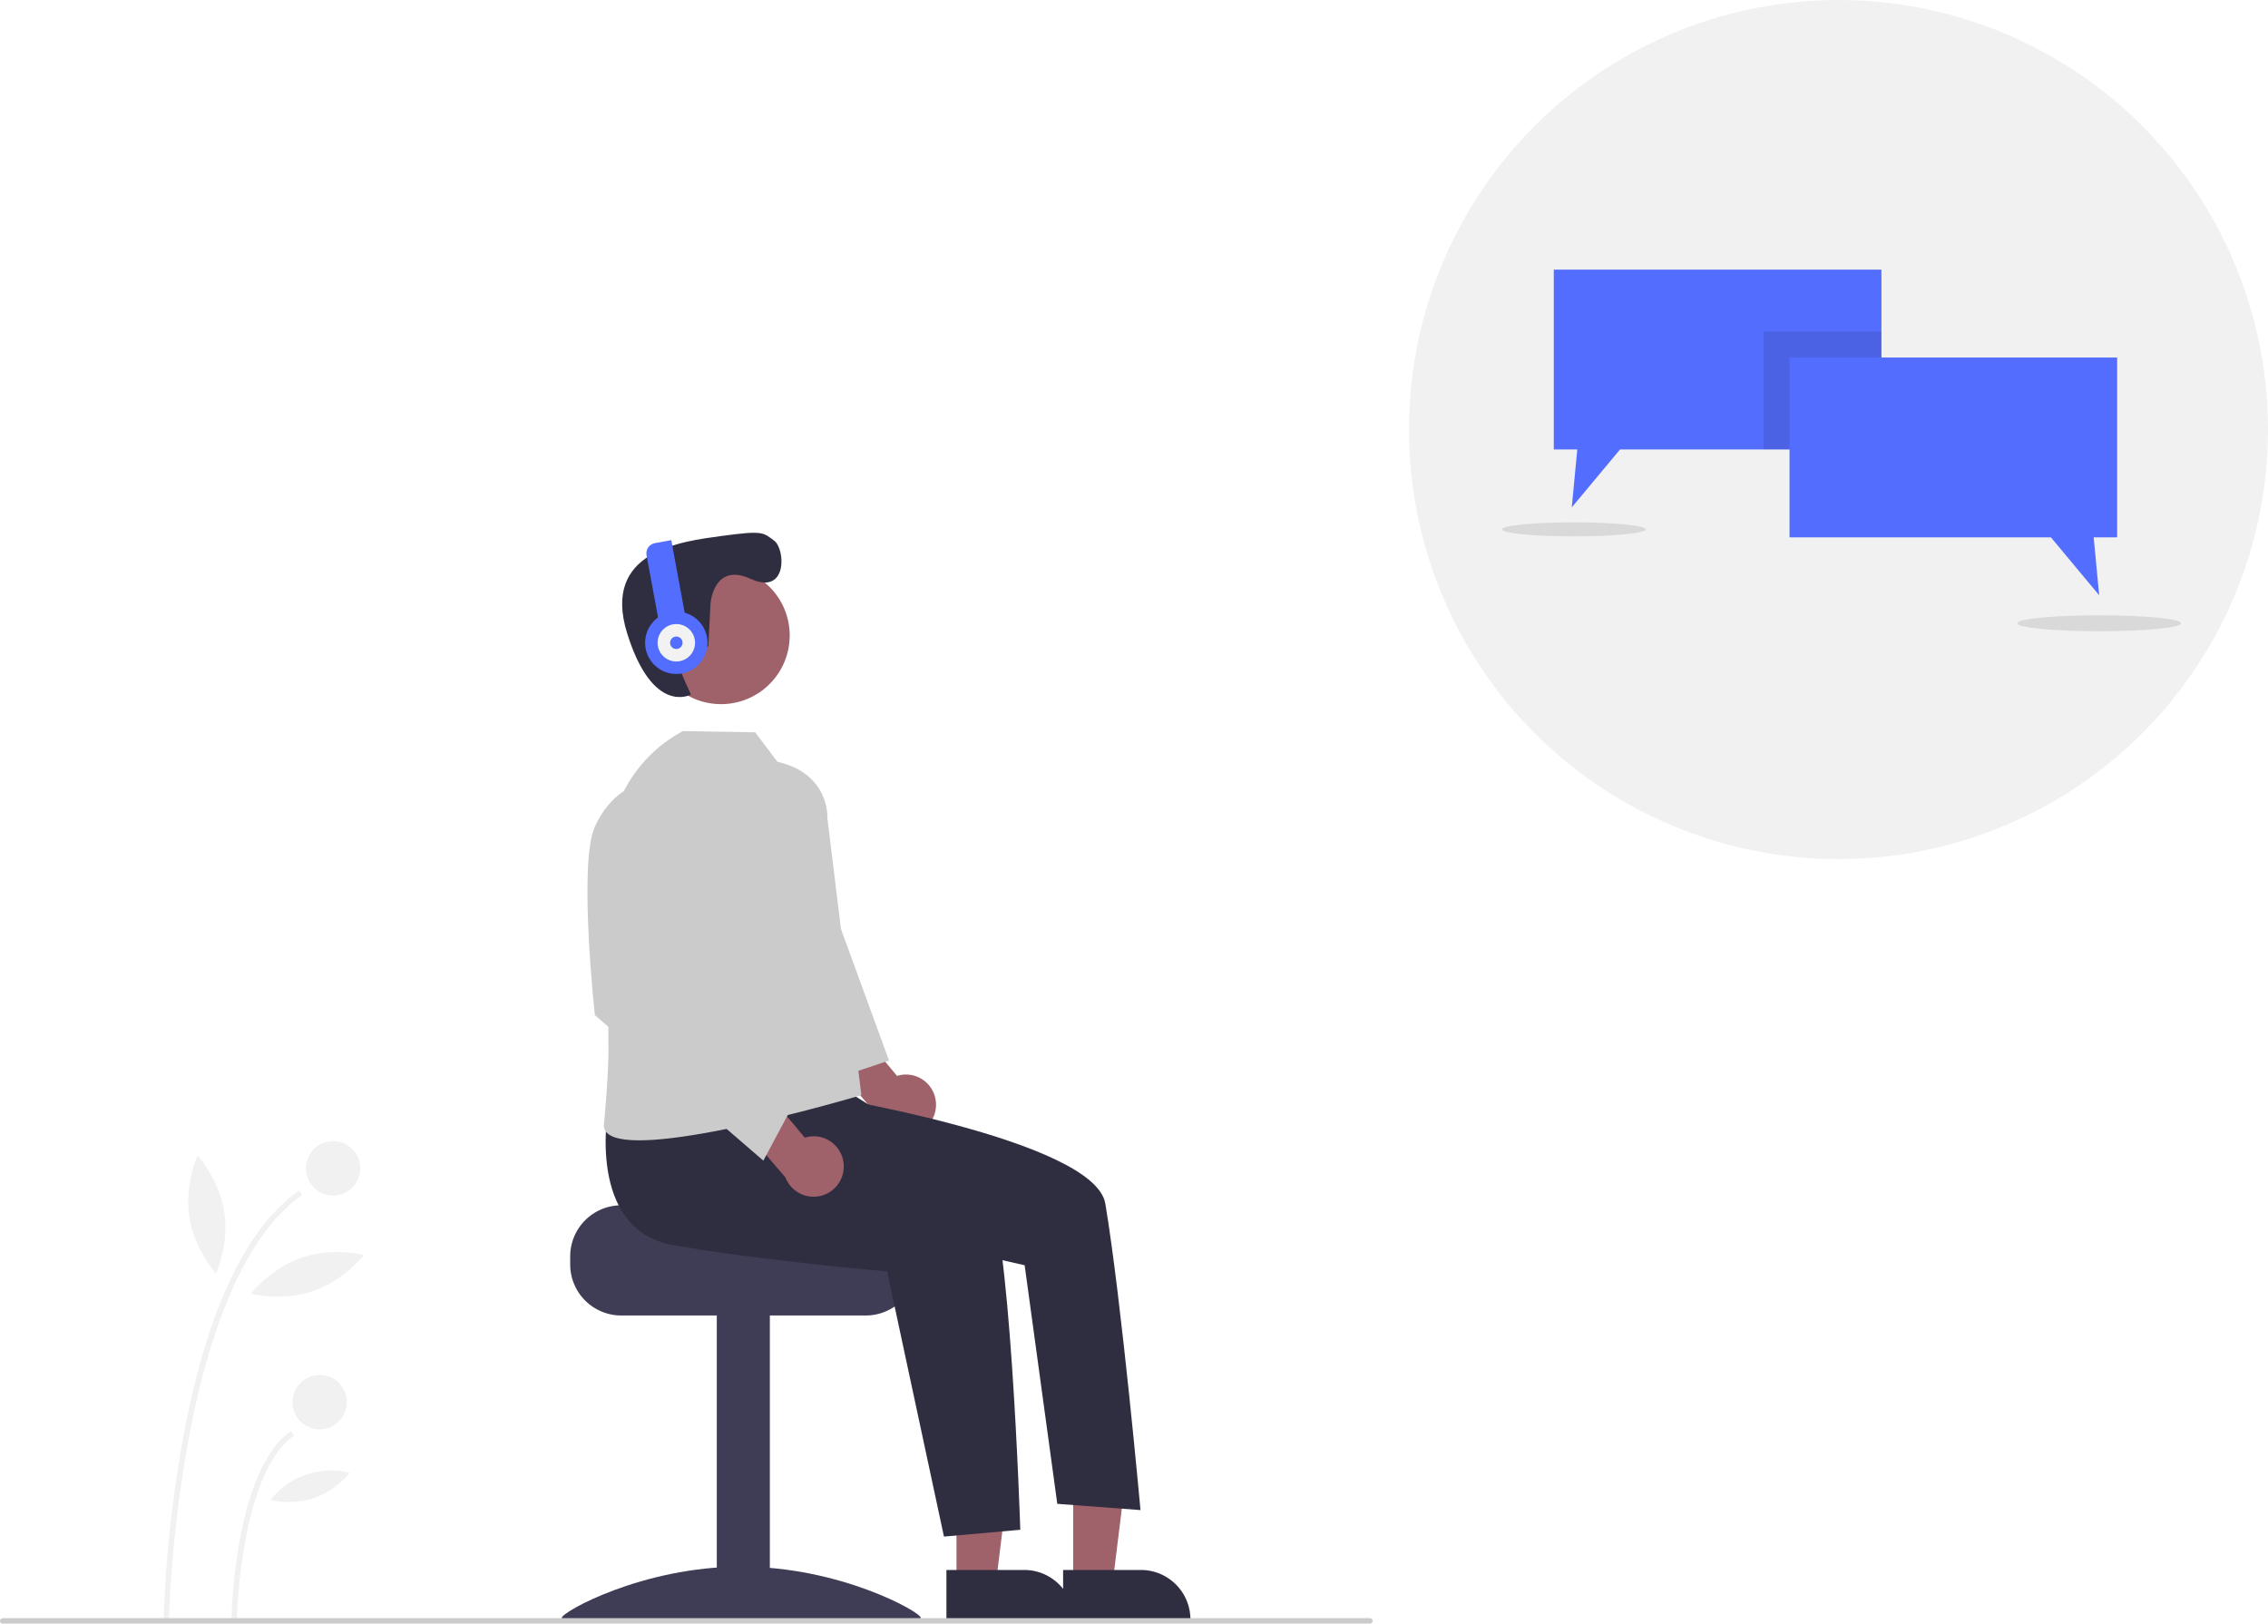 <svg xmlns="http://www.w3.org/2000/svg" id="a5531c2a-42c0-48e3-8177-211774c58b20" data-name="Layer 1" width="834.398" height="597.283" viewBox="0 0 834.398 597.283" class="injected-svg gridItem__media" xmlns:xlink="http://www.w3.org/1999/xlink">
 <path d="M244.973,747.179l-2-.039a463.833,463.833,0,0,1,7.1-66.287c8.648-46.881,23.029-77.67,42.743-91.512l1.148,1.637C247.912,623.312,244.996,745.943,244.973,747.179Z" transform="translate(-182.801 -151.359)" fill="#f1f1f1"></path><path d="M269.973,746.7l-2-.039c.043-2.215,1.293-54.414,21.843-68.842l1.148,1.637C271.243,693.302,269.983,746.168,269.973,746.7Z" transform="translate(-182.801 -151.359)" fill="#f1f1f1"></path><circle cx="122.541" cy="429.801" r="10" fill="#f1f1f1"></circle><circle cx="117.589" cy="515.801" r="10" fill="#f1f1f1"></circle><path d="M265.312,597.154c1.879,12.004-3.019,22.741-3.019,22.741s-7.945-8.726-9.825-20.73,3.019-22.741,3.019-22.741S263.432,585.15,265.312,597.154Z" transform="translate(-182.801 -151.359)" fill="#f1f1f1"></path><path d="M297.999,626.308c-11.493,3.942-22.919.99-22.919.99s7.208-9.344,18.701-13.286,22.919-.99,22.919-.99S309.492,622.365,297.999,626.308Z" transform="translate(-182.801 -151.359)" fill="#f1f1f1"></path><path d="M298.368,702.469a31.135,31.135,0,0,1-16.064.694,28.374,28.374,0,0,1,29.172-10.006A31.134,31.134,0,0,1,298.368,702.469Z" transform="translate(-182.801 -151.359)" fill="#f1f1f1"></path><circle cx="676.376" cy="158.022" r="158.022" fill="#f1f1f1"></circle><polygon points="692.179 99.191 692.179 165.34 596.02 165.34 578.256 186.654 580.284 165.34 571.641 165.34 571.641 99.191 692.179 99.191" fill="#536dfe" ctg="1"></polygon><rect x="648.814" y="121.975" width="43.364" height="43.364" opacity="0.1" style="isolation:isolate"></rect><polygon points="658.369 131.53 778.907 131.53 778.907 197.679 770.262 197.679 772.292 218.994 754.53 197.679 658.369 197.679 658.369 131.53" fill="#536dfe" ctg="1"></polygon><ellipse cx="578.991" cy="194.739" rx="26.459" ry="2.581" opacity="0.1" style="isolation:isolate"></ellipse><ellipse cx="772.292" cy="229.283" rx="30.134" ry="2.94" opacity="0.1" style="isolation:isolate"></ellipse><path d="M411.345,594.755h48.356c0,2.072,52.86,3.754,52.86,3.754a19.31,19.31,0,0,1,3.168,3.003,18.633,18.633,0,0,1,4.355,12.011v3.003a18.775,18.775,0,0,1-18.768,18.768H411.345a18.784,18.784,0,0,1-18.768-18.768v-3.003A18.794,18.794,0,0,1,411.345,594.755Z" transform="translate(-182.801 -151.359)" fill="#3f3d56"></path><rect x="263.708" y="483.189" width="19.518" height="112.662" fill="#3f3d56"></rect><path d="M521.58,746.524c0,2.109-29.577.816-66.063.816S389.455,748.633,389.455,746.524s29.577-18.833,66.063-18.833S521.58,744.415,521.58,746.524Z" transform="translate(-182.801 -151.359)" fill="#3f3d56"></path><polygon points="351.891 582.293 366.417 582.292 373.328 526.261 351.888 526.262 351.891 582.293" fill="#9f616a"></polygon><path d="M530.986,728.908l28.608-.001h.001a18.232,18.232,0,0,1,18.231,18.231v.592l-46.839.002Z" transform="translate(-182.801 -151.359)" fill="#2f2e41"></path><polygon points="394.825 582.293 409.352 582.292 416.262 526.261 394.823 526.262 394.825 582.293" fill="#9f616a"></polygon><path d="M573.92,728.908l28.608-.001h.001a18.232,18.232,0,0,1,18.231,18.231v.592l-46.839.002Z" transform="translate(-182.801 -151.359)" fill="#2f2e41"></path><path d="M527.067,556.319a11.045,11.045,0,0,0-14.243-9.163l-16.167-19.381L482.483,534.728l23.216,27.049a11.104,11.104,0,0,0,21.368-5.457Z" transform="translate(-182.801 -151.359)" fill="#9f616a"></path><polygon points="289.9 290.006 299.382 293.899 301.678 320.687 327.078 390.153 305.505 397.333 281.538 350.736 289.9 290.006" fill="#cbcbcb"></polygon><circle cx="265.275" cy="233.781" r="25.257" fill="#9f616a"></circle><path d="M444.19,373.386s1.108-15.344,14.782-9.088,12.782-10.988,8.65-14.036-4.001-3.801-19.114-1.763-44.454,5.493-34.967,35.881S437,406.859,437,406.859s-12.921-27.251-5.28-22.042l7.641,5.21,4.032-.854Z" transform="translate(-182.801 -151.359)" fill="#2f2e41"></path><path d="M425.821,383.479l-5.147-27.863a3.811,3.811,0,0,1,3.056-4.44l6.037-1.115,5.84,31.611Z" transform="translate(-182.801 -151.359)" fill="#536dfe" ctg="1"></path><circle cx="248.819" cy="236.459" r="11.481" fill="#536dfe" ctg="1"></circle><circle cx="248.819" cy="236.459" r="6.888" fill="#f2f2f2"></circle><circle cx="248.819" cy="236.459" r="2.296" fill="#536dfe" ctg="1"></circle><path d="M406.622,558.874s-8.475,44.813,23.77,50.519,78.791,9.717,78.791,9.717l20.902,97.522,28.082-2.507s-3.735-117.395-12.919-126.579-52.854-36.062-52.854-36.062Z" transform="translate(-182.801 -151.359)" fill="#2f2e41"></path><path d="M469.598,540.092l14.102,14.147s101.827,16.402,105.755,39.92c5.931,35.508,12.936,112.721,12.936,112.721L571.776,704.585l-12.005-87.771L510.787,605.672l-55.73-30.372Z" transform="translate(-182.801 -151.359)" fill="#2f2e41"></path><path d="M468.814,431.606l-8.191-10.861-26.564-.435,0,0a51.75,51.75,0,0,0-27.436,45.682v68.721S407,543.859,405,564.859c-1.726,18.12,94.701-10.619,94.701-10.619L487.183,452.258S488.189,436.013,468.814,431.606Z" transform="translate(-182.801 -151.359)" fill="#cbcbcb"></path><path d="M493.121,579.034a11.045,11.045,0,0,0-14.243-9.163L462.711,550.491l-14.174,6.952,23.216,27.049a11.104,11.104,0,0,0,21.368-5.457Z" transform="translate(-182.801 -151.359)" fill="#9f616a"></path><path d="M426.042,442.716l-8.419-2.802s-10.092,2.221-16.073,15.814.106,69.083.106,69.083l61.985,53.522L475.378,556.374,441,509.859S455.749,459.738,426.042,442.716Z" transform="translate(-182.801 -151.359)" fill="#cbcbcb"></path><path d="M686.801,748.641h-503a1,1,0,0,1,0-2h503a1,1,0,0,1,0,2Z" transform="translate(-182.801 -151.359)" fill="#cbcbcb"></path>
</svg>